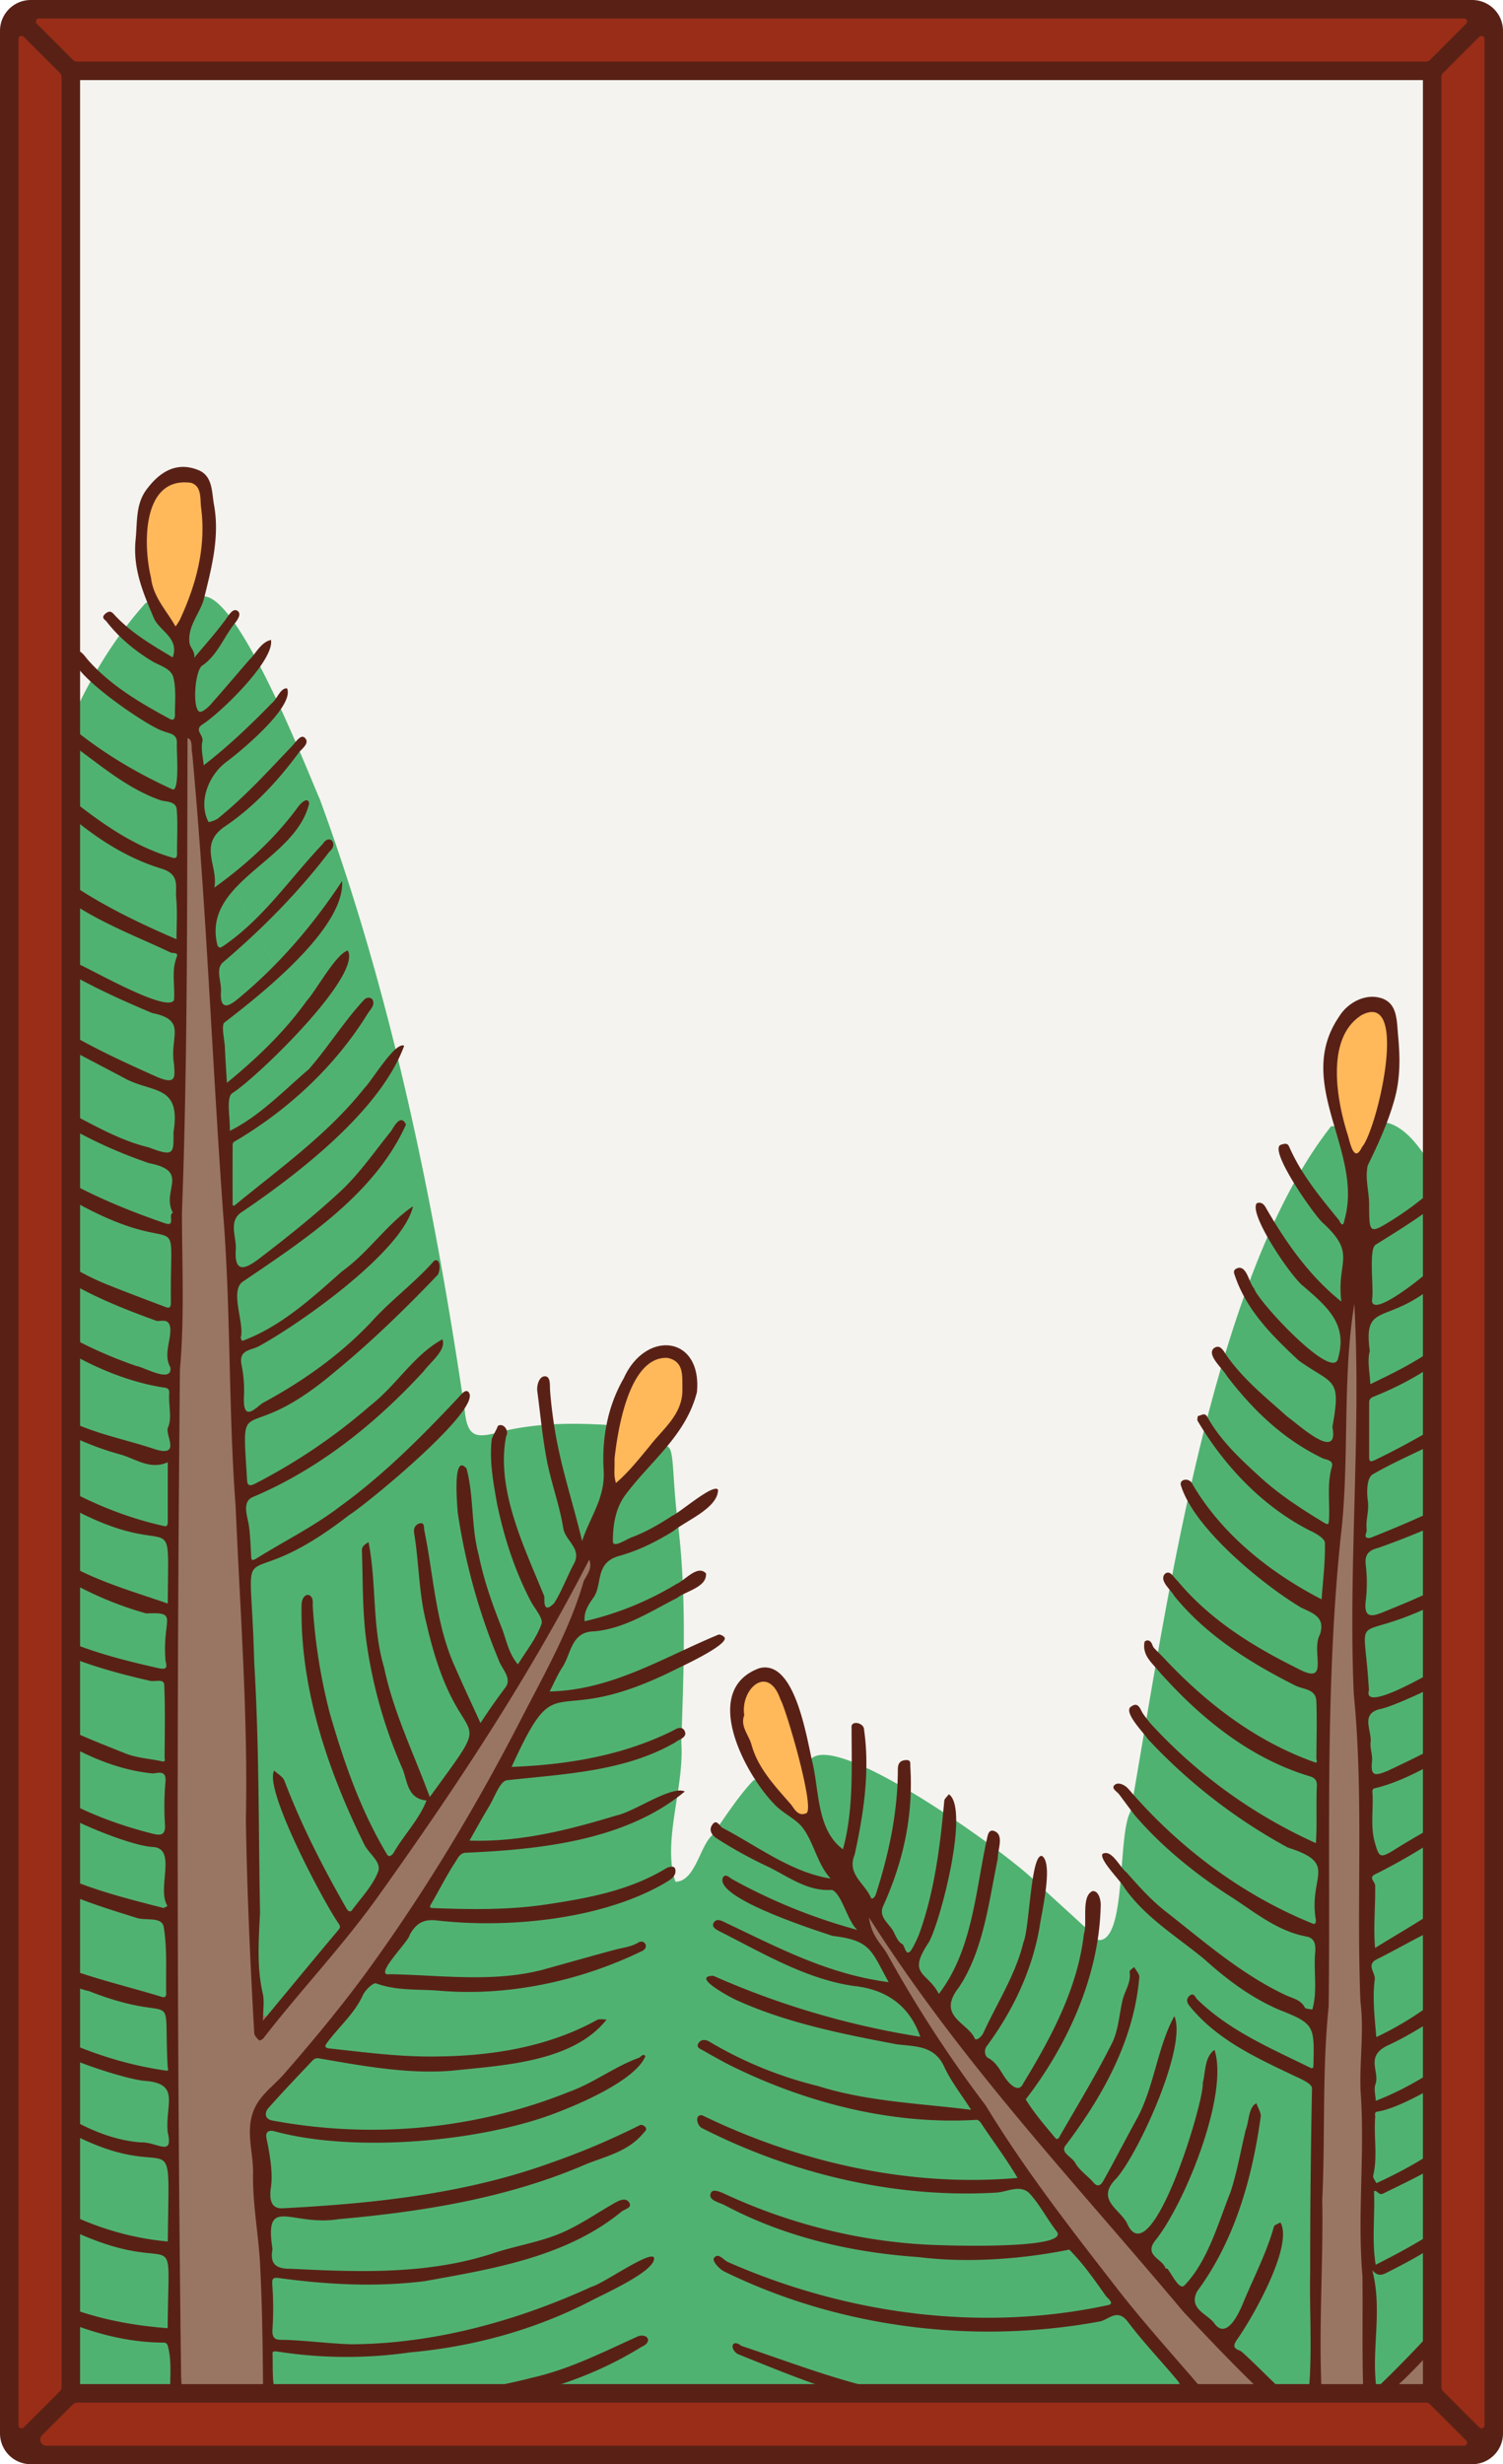 <svg xmlns="http://www.w3.org/2000/svg" xmlns:xlink="http://www.w3.org/1999/xlink" viewBox="0 0 976 1600"><defs><style>.cls-1{fill:none;}.cls-2{fill:#f4f3ef;}.cls-3{clip-path:url(#clip-path);}.cls-4{fill:#50b271;}.cls-5{fill:#ffb85a;}.cls-6{fill:#997664;}.cls-7{fill:#592116;}.cls-8{fill:#992d17;}</style><clipPath id="clip-path"><path class="cls-1" d="M960,22V1578a6,6,0,0,1-6,6H22a6,6,0,0,1-6-6V22a6,6,0,0,1,6-6H954A6,6,0,0,1,960,22Z"/></clipPath></defs><g id="Paper_Backing" data-name="Paper Backing"><path class="cls-2" d="M960,22V1578a6,6,0,0,1-6,6H22a6,6,0,0,1-6-6V22a6,6,0,0,1,6-6H954A6,6,0,0,1,960,22Z"/></g><g id="Wikipedia_Cropped" data-name="Wikipedia Cropped"><g class="cls-3"><path class="cls-4" d="M900.61,1604c-13.92-9,29.69-29.76,33.19-40.67,15.19-15.84,26.61-38.53,42.2-51.77,9.09-3.25,1.74,86.07,4,88.44C982.67,1609.15,903.29,1601.71,900.61,1604Zm-724.4,0c-8.2-1.68-1.81-12-1.55-17.19,1-6.85-2.76-13.81-1.29-21,6.18-11-2.5-18.59-.34-36,1.2-24,0-47.36,0-71.58,0-25-1.45-48.92-3.19-75.34-4.83-20.71,18.78-32.66,30.35-47.86,16.4-13.62,24.59-37.49,41.74-50.94,10.27-11,17.27-30.83,30.05-39.52,15.76-33.18,40.14-66.41,56.61-99.08,7.22-19.61,22.65-34.64,27.1-53.84,5.78-13.15,14.51-25.55,20-38.23-1.16-7.83,3.38-14.31,6.33-18.42,6.6-6.67.39-23.34-8.36-12.6-4,7-6,14.58-10.89,21.21-4.28,3.07-7.82,6.38-7.42,12.24-53.93,90.86-112.33,176.47-181.54,258.72-11.54,6.55-5.05-14.56-7.16-19.44-5.29-47.59-1.56-93-2.36-141-4-95.2-8-189.36-10.84-281.92-2.14-7.88-1-14.89-2.72-23.37-3.84-8.05,4.84-17.45,1-24.46-7-12.82-.73-30.38-4.7-43.83,0-47.24-4.25-97.12-8.1-142.89-.61-3.77-1.43-8.93.88-13,.15-10.77-8.3-19.73-1.7-32.72,6.53-7.36-3-11.44-3-18-3.7-13.25,4.86-40.15-10.09-44.7-10.56,1.49-4.55,16.93-6.17,24.22-5.91,17.92,3.25,38.53-.81,58.19-1,27.41-2.83,52.23-1,80.53.36,5.17.41,8.49-1.93,11-6.66,8.6,7.36,16.2,1.39,28.06-4.26,129.71-3,264.52-5.59,398.92-1.45,127.44,3.17,250,1.92,379.27-3.1,19.31,7.9,42.21-1,61.45a6,6,0,0,0,.57,8.53c5.66,4.06,4.58,14,7.42,20.6.56,10.49-125.17,4.27-123.87,0-.1-185.18.27-374.45,0-558.09.06-80.08.26-165,0-244.62.2-59.82-2.5-140.45,11.22-198.18C21.9,525.7,44.06,447.91,94.27,391.86c9.31-7.35,14.46,31.92,26.25,14.05,14.07-73.88,78.55,93.86,87.15,113C254.55,646.41,282,781.77,301.74,915.41c1.77,18.9,8,18.39,24.37,14,21.88-5.31,44.92-5.63,67.37-4.26,11,6.67-7.55,35.75,8.53,40.41,43.37-43.48,30.76-32.9,38.52,26.24,5.37,45.79,3.42,93.73,1.89,139.76,2.09,28.94-12.58,64.46-3.8,90.27,12.79-.18,15.75-22.86,23.75-30.12,8.56-12,17.7-26.32,27-35.82,10.7-3.7,45.88,55.89,36.58,3.39-19.91-64.39,133.19,47.11,146.78,62.82,12.63,11.87,28,25.35,40.73,37.61,18.4.57,12-68.72,20.72-83.5,22.55-127.8,51.72-345,130.17-444.9,16.9-2.12,8.18,55.42,32.06-2.86,41.35.75,71.7,133.53,78.34,175,10.22,42.62,3.59,118.17,4.56,162,1.63,75.58.7,170.28.08,245.26-4.31,25.18,15.8,161.57-18.41,174.63-11.05,9.22-78.38,101.45-71.27,52.74-.06-68.94-3.78-138.11,1.07-206.33-2.17-21.32-3.76-48.44-2.33-68.62,0-14,1.58-31-1.26-45.49,2-3.87,8.5-6.77,4.9-12.08-10-20.28-1.59-42.1-5.14-62.51.47-10.44-4.87-20.86-.45-32,3.2-4.35-2.62-9.13-1.57-13.6,2.31-14.31-7.29-26.94-.61-40.41,1.1-14.84-4.25-33.93.07-49.71-.76-10-1.23-21.42-.15-32.33-2.92-7,4.89-21.33.82-29.81-.93-15.46,7.91-96.13-15.69-56.88-6.41,8.15,7,16,1.5,27-3.78,8.19,1.25,16.36-3.61,23.09a6,6,0,0,0,.06,8.2c3,12.52-2.22,26.92-.38,40.69-6.62,16.38.15,36.82-6,54-5.59,6.84,4.94,12.45-.06,21.34-4.36,9.22,2.31,20.24-3.82,26.17,1.66,32.6,2.31,69.11,1.61,103.9-4.83,11.4,3.65,16.59.46,29.27-1.92,7.37-1.14,16.12-.63,24.23-3.74,8.34-1.09,12.06-.37,21.23-.12,28.26-3.9,42.31-1.17,72.43v-.15c-3.55,56.09-1.52,117-1.89,175,1.06,73.33-4.06,61-50.36,16-2.94-2-7.72-3.59-7-8.44-1.37-8.35-11.67-7.71-16.83-15.65-7.8-2.44-6.89-15.52-14.06-18.21-5.3-.6-7.75-8.8-12-12.27-3.13-5.38-10.48-8.38-11-15.6-1.82-8.81-11.79-4.41-15.46-15.46-7.93-7.83-11.37-19.74-21.17-25.5-20.32-18-33.1-44.4-52.42-62.56-9.08-9.57-15.69-19.63-22.74-29.35-5.37-7.51-16.18-13-18.49-24-5.06-9.64-17.85-14-20.79-26.87-1.32-8.57-20.86-13-16.56,0,5.59,5.69,2.6,13.11,6.86,18.4,30.34,35.63,51.62,75.11,80.46,115.21,20.12,30.31,45.24,59.11,65.85,89.27,31,30.6,53.37,66.82,85.07,97.41C824.12,1616.53,179.23,1597.53,176.21,1604Zm206.05-587.37-264.17-505c-3.62,5.11-1.23,13.84,6,12.76,5.65-2.28,10.83-19.88,5.87-24.26C121.26,491.89,117.5,504.4,118.09,511.64Z"/><path class="cls-5" d="M521,1181.91c-21.53-13-39.35-41.79-42.07-67.61-3.83-21.22,23.62-39.14,31.49-12.58C514.36,1117.51,541.49,1177.54,521,1181.91ZM400,967c-14.55-19.45,3.07-59.83,12.47-77.56,10.77-20.53,40.13-11.6,34.72,12.19C443.4,929.65,419,949.62,400,967ZM880.83,753c-22.23-21.39-26.64-95.1,10.39-100.21C917.78,661.46,902.46,734.71,880.83,753ZM114,410.76c-56.39-53.54,5.13-141.67,20.35-85C136.67,350.74,135.18,387.87,114,410.76Z"/><path class="cls-6" d="M820.15,1604c-63.8-73-131-151.29-183.28-234.62-24-32-44.45-62.85-64.14-98.74-3.88-6.91-17.33-19.57-9.63-29.37,80.25,105.15,160.37,211,254.71,304.3,20.86,21.69,42.71,45.69,36.36-4.3-2.44-36.8,2-77.76.58-113,7-144-.78-286,12-430.3,4.17-37.58,2.83-75.34,5.06-112.84,4.48-12.44-5.1-36.53,8.9-42.31,13,74.4-3.55,162.23,2.33,240.28,7.16,130.25,3,265.92,5.85,394.77,4.46,14.46-10.6,78.44,10.23,72.34,24.9-18.07,52.94-59,77.56-82.74,7.2-.68,1.72,44.91,3.36,48.06a4.15,4.15,0,0,1-4.81,4c-16.55,4.94-24.54,27.59-39,40.75C890.55,1613.27,886.71,1604.19,820.15,1604Zm-704.28,0c-8.53-283.26-4.26-581.62-.33-870.75,2.9-74.27,2.3-144.31,1.84-214.06,2.86-12-7.64-41.6,6.32-43.39,14,42.46,9.37,99.4,15.2,144.74,10.24,181.94,21,363.9,24.92,545.83-.48,47.78,2,90.52,4.35,137.28a6,6,0,0,0,6,5.68c44.12-42.15,81.47-97.24,115.31-149.12,39.63-56.94,60.54-99.58,93.21-151.51,14.8,10.87-23.92,72-29.89,88.3-49.64,101.29-108.65,189.74-184.23,274.41-5.41,51.59,8.64,105.94,6,158.28,2.87,21.82-5.61,47.71,5.63,66.37C187.48,1612.8,120.37,1600.32,115.87,1604Z"/><path class="cls-7" d="M984.5,1255.46a24.87,24.87,0,0,0-11.17,6c-22.74,24.73-49.21,47-79.61,61.23-1-12.35-2.58-25.27-1-37.41.66-4.33-5.9-9.54,1.39-13.15,9.88-4.9,19.47-10.36,29.29-15.41,10-4.44,55.41-34.76,50.53-45.51-3.55-3.63-6.69.88-9.49,3.51-20.62,20.83-46.79,34.77-71.51,50.08-1.19-13.27.28-27.07.06-40.51,0-2.44-4.46-5.11-.16-7.24A385.8,385.8,0,0,0,931,1195.21c15.6-10.2,33.45-17.86,45-33.13,2.19-3,3-6.9,0-9-2.65-1.75-5.26,3.27-7.94,4.35-1.31.53-1.78,2.86-3,4C947.68,1178,926,1188.1,906,1200.71c-10,6.28-10.42,5.16-13.12-4-3.27-11.08-.77-22.39-1.74-33.54,0-.64.51-1.82,1-1.92,14-3.22,26.84-9.82,39.31-16.48,16-8.55,32.77-16.56,44.58-31.19.74-1.58,5.09-2.55,1.85-5.3-2.1-1.64-4.32-2.08-6.72-.08-20.62,17.74-45.29,30-69.91,41.53-8,3.27-11.47,4.1-10.3-6.25.45-4-1.38-8.22-.92-12.19.9-7.64-7.07-18.87,6.69-21.72,14-3,90-39.14,86.73-53.2-1.66-2.74-4.84-1.93-7.42.07-5.49,5.1-93.23,62-87.08,41-3.41-58.1-12.95-27,48.27-58.55,12.07-7,25.57-12,34-24.22,4.23-4.91-2.11-7.77-6-4.88-19.46,17.85-43.46,27.33-67.34,37.09-7.52,3.07-12.33,3.44-11-7.41a99.8,99.8,0,0,0,0-23.43c-.81-7,2.27-9.56,8.11-11a518.69,518.69,0,0,0,53.45-22.29c12.28-6.32,25.43-12.59,33.6-24.24,1.18-1.67,5.1-4.55,1.32-8.31-2.54-2.54-3.59-.39-4.82.68C952.63,972.89,921,986,890,998.5c-5.53.77-2.27-3.24-2.51-5.14-.8-6.29,1.68-12.36.74-18.91-.8-5.57-.72-13.83,2.62-16.82,26.7-15.72,58.77-24.71,80.77-48.31,2.7-1.72,3.06-6.39-.8-6.47-25,16.13-50.46,31.89-77.41,44.87-4.16,2.08-4.33,1-4.32-2.5q0-17,0-34c0-2.29.34-3.34,3.08-4.45,27.58-11.09,51.51-26.54,69.4-49.08,3.29-5.18,19.16-23.6,14.47-28.38-4.79-3.88-18.06,20.1-22,23.66-15.73,22.35-40.33,34.27-64.21,45.79-.25-7.21-2.12-14.86-.34-21.53-5.43-41,19.86-4.64,70.83-74.48,6.57-6.27,2.22-18.37-3.72-8-8.55,11.89-19.06,22-30,31.66-3.42,3.24-36.3,29.91-35.65,17.57,1.29-7.29-2.28-32.55,2.22-35.71,24.31-15.24,49.69-30.15,66.4-54.24,1.41-2,5.61-5.32,1.55-8.16s-5.93,1.67-8,4c-14.49,16.3-30.63,30.8-49.18,42.36-14.57,9.08-14.73,8.66-14.88-8.89.28-9.15-2.88-17.49-.91-26.59,6.72-13.7,13.07-27.6,17.24-42.35,4-14,3.82-27.69,2.5-41.93-1-10.35-.33-21.87-12.21-24.72-10.3-2.47-21,4-26,12.17-30,43.66,16,87.4,3.39,132.15-1,6.37-3.28.54-3.6.14-8-9.79-16.09-19.58-22.89-30.21a127.8,127.8,0,0,1-9.52-17.6c-1.22-2.8-3.77-1.51-5.59-1-7.44,3.92,22.14,45.91,27.55,50.64,22.42,20.44,8.72,24.65,12,51.07-20.83-16.62-36.11-38.51-49.23-61.33-1.34-2.38-3.47-3.56-5.75-2.46-5.24,7.21,22.67,48.09,30.18,53.67,15.92,13.75,29,24.75,22.67,47-3.14,15.65-52.7-37.76-54.5-45.45-3.35-3.43-4.7-14.88-10.65-13.21-1.31.54-3,1.25-2.27,3.65,7.46,23.34,24.31,40,42,56.51,22.27,15.82,27.69,10.56,21.74,43,4.62,23.5-22.58-2.15-29.07-6.49-13.81-12.37-28.46-24.11-39.26-39.35-2.33-3.29-4.38-8.29-8.63-5.25-5,4.37,6.09,13.49,8.29,17.83,16.86,22.07,36.48,41.13,62.17,53.54,2.29,1.11,7.46,1.14,6.15,5.65-3.32,11.47-1.19,23.12-1.88,34.66-.11,2-.3,3.33-2.78,1.83-14.88-9-29.49-18.42-42.29-30.21C805.2,947.11,792.41,935.19,784,920c-1.8-3.23-4-.77-6-.65-.19,0-.77,2.48-.29,3.23,17.3,29.27,42.08,55.48,72.76,71.16,3.88,1.69,9.82,5.2,9.88,8,.27,12.22-1.27,24.49-2.15,36.7-33.4-17.24-65.07-42.31-84.17-75.36-2.1-3.86-9.06-2.68-6.95,2.08,8.89,27.63,52.57,63.5,77.62,78.53,6.91,3.51,16.46,5.87,12.35,17.74-6,11.09,7.19,33.72-14.53,21.86-29.2-14.45-57.08-31.73-78-57-2.39-1.88-4.76-7.56-8.31-4.14-3.37,4.51,4.22,10.13,6.29,14.05,20.6,25.54,49.61,43.63,78.65,58.22,5.11,2.63,13.37,2,13.66,10.31.44,12.31.08,24.66,0,37,0,.86,1.24,3.48-1.34,2.41-38.59-13.78-70.85-38.73-98.57-68.53-1.84-1.82-3.67-3.66-5.45-5.53-1.42-1.49-1.26-4.71-4.33-5-.62,0-1.91.7-1.9,1-1.61,8.86,4.89,13.56,9.79,19.64,26.59,29.81,58.52,55.89,97.41,67.58,2.63.8,5,2.21,4.7,6.24-.59,12.37.23,24.81-.61,37.2A328.53,328.53,0,0,1,747,1118.92q-2.38-2.91-4.6-6c-1.87-2.62-3-8.3-7.62-5-6.21,3.08,8.18,17.42,10.49,21.11a357,357,0,0,0,91,70.58c33.3,10.53,13.32,18.26,18.18,46.94.2,3.34-1.35,2.68-2.51,2.24-46.15-18.79-87.05-49.74-119.32-87.42-2.35-2.56-6.31-4.35-8.59-2.59-2.94,2.27,1.33,4.49,2.64,6.2,3.49,4.6,6.87,9.37,10.46,13.93,17.13,19.88,37.76,36.68,59.75,51.12,16.54,10.25,31.37,23.57,51.4,27.33,5.31,1,6.09,4.81,5.79,10-1.23,12.44,1.67,25.29-1.91,37.45-1.68-.43-4.36-.35-4.87-1.36-2.61-5.18-8.22-6-12.38-8-29.21-13.76-53.21-35-78.22-54.55-9.28-7.26-17.24-16.22-25.18-25.19-4.36-3.29-9.69-15.31-15.54-12-2.47,3.55,11.8,17.58,14.09,21.86,13.66,19.55,34.21,31.81,52.22,46.72,14.7,13.29,30.49,25,48.55,32.72,23,9,22.68,10.67,22.07,36.07.05,1.59-.62,2.2-2.12,1.46-25.69-12.67-52.28-23.86-73.29-44.31-1.28-1.25-2.3-5-5.27-2.18-2.11,2-1.5,4.08,0,6.12,17.43,21.73,42.23,33.28,66.83,45,4.8,2.3,12.66,5.41,12.92,8.65-.78,39.52-1.24,79.38-1.19,119-.67,30.19,2.24,60.61-2.54,90.59-14.95-11.19-27.68-25.57-41.58-38.14-2-2-8.18-1.61-3.21-8.41,9.81-13.8,36.69-60.88,28-75.82-1.45.88-3.86,1.49-4.19,2.68-4.88,17.36-13.27,33.26-20.1,49.81-6.25,15.15-13,20.91-18.62,13-4.35-6.12-17.06-9.28-11.17-20.76,24.21-32.69,35.69-73,41.24-113,.59-2.7-1.72-6-2.7-9.07-5.15,2.09-4.89,12.16-6.95,17.08-3.27,13.46-5.57,27.24-9.84,40.37-8.16,20.42-14.78,45.12-30.2,61-3.26,2.5-7.47-6.66-10.76-11-.22-.3-1.31-.14-1.37-.35-1.66-6.26-14.81-8.22-6.12-18.64,19-24.15,47.37-94.21,38-123.18-6.57,4.61-5.76,14.34-7.65,21.49,1.19,11.82-33.86,126.82-49.28,90.87-4.8-9.16-20.49-15.25-6.82-28.89,14.37-16.24,46.22-85.85,37.66-105.37-11.33,20.62-13.12,47.18-25.25,68.29-7,12.82-13.69,25.81-20.81,38.55-1.13,2-3.23,5-6.45,1.19-3.79-4.43-9.16-7.83-11.85-12.76-2.1-3.85-9.46-6.49-6.56-10.93,24.4-32.25,44.6-68.43,48.16-109.47.28-2.08-2.15-4.53-3.31-6.81-1,1.07-2.91,1.94-3,3.14,1.2,6.91-3.15,12.32-4.58,18.49-2.18,9.36-2.67,19.57-6.86,27.92-10.22,20.37-22.12,39.9-33.51,59.67-.44.77-1.56,4-3.48,1.62-6.66-8.06-13.62-16-19-24.87,27-35,47.67-79.91,48.67-125.64.2-3.11-1-9.78-5.22-9.59-7.68,3.1-3.24,20.51-5.68,27.8-4.11,35.52-21.25,67.22-39.48,97.23-1.12,2.33-3.11,4.37-7.23,1.1-6.35-5-7.87-13.79-15.45-17.75-2.15-1.12-3.1-5.32-.54-8.23,16.82-22.88,29.24-49.09,34-77.29,1.21-8.82,9-41,1.46-45.67-7.31-1.58-8.07,47.62-12.07,56.18-5,20.86-16.93,39-25.78,58.32-1.64,3.58-5.1,5.6-5.76,4.07-4.55-10.49-25-14.39-10.44-33.11,16-23.72,19.63-56,25.39-83.92-.21-5.6,4.56-15.54-2.73-17.86-2.8-.79-3.57,2.12-3.89,3.27-7.86,34.54-9.42,73.65-31.68,102.63-7.54-14.7-21-11.91-6.41-33.66,7.58-13.88,26.48-86.53,12.93-96-1.06,1.46-2.94,2.87-3,4.38-2.64,29.1-6.29,58.56-16.24,86.24a82.82,82.82,0,0,1-4.11,8.74c-4.5,8.39-5.08-1.16-6.94-2.08-2.45-1.22-4-4.71-5.37-7.53-2.64-5.61-10.36-9.73-7-17.17,10.33-22.77,16.6-46.26,17.76-70.77a172.93,172.93,0,0,0-.13-19.44c-.14-2.19.77-4.92-3.2-4.53-3.35.32-4.65,2-4.91,5.28.07,28.11-5.75,55.38-14.27,81.82-.24.92-2.3,4.45-3.4,1.88-3.85-9-15.65-15-10.36-27.66,5.76-26.3,10-54,6.1-81,.19-4.55-8.87-6.62-8.11-1.2,0,26.14,1.35,53.48-5.61,78.79-17.21-12.75-15.3-38.16-19.94-57-3.75-15.83-11.31-66.75-34.45-60.56-38.22,14.14-9.51,68,9.16,87.56,5.7,6.51,14.54,10,19.13,16.08,7.35,9.77,9.27,23.22,18.1,32.94-25.8-4.13-47.48-21.12-70.34-33-1.79-1.06-3.83-6.32-6.74-1.59-2.17,3.47.24,6.77,3.48,8.72a286.06,286.06,0,0,0,32.94,18.15c13.47,6.52,25.44,16.13,41.58,15.08,6.42,2.56,10,20.39,16.41,25.95a363.82,363.82,0,0,1-81-32.78c-2.07-1.07-4.37-4-6.24-1.31-6,13.23,60,34.27,71.25,38,24.85,2.94,24.92,9.4,36.33,30-39.41-5.07-71.81-22.44-106.73-39-2.34-1.26-5.2-2.17-6.74.25-1.83,2.91,1.3,4.43,3.3,5.58,28,14.08,56.06,31.08,87.39,35.65,21.44,2.2,36.4,13,43.34,33a539.47,539.47,0,0,1-134.33-39.56c-15.5.06,12.4,14.8,15.63,16.07,32.58,14.64,68.18,21.71,103.21,28.35,11.49,1.55,24.51.38,31,14.57,4.34,9.45,11,17.82,17.5,28-33.71-4.24-67.14-5.27-99.47-15.45a257.58,257.58,0,0,1-70.59-28.85c-2-1.21-5-1.78-6.79.74-2.17,3.09,1,4,2.77,5,5.79,3.34,11.62,6.63,17.57,9.67,49.17,24.37,105,38.77,160.1,35.39.78-.11,2,1,2.62,1.83,7.95,12,16.67,23.5,23.93,35.9-70,6.14-141.56-10-204.62-40.61-5.26-1-3.68,6.76-.2,8.3,58.42,29.75,125.8,45.8,191.47,41.81,6.94-.55,15.57-5.67,21.54,1,6.47,7.21,11,16.11,16.93,23.87,10.86,11.91-67.57,9.57-74.37,9.31-47-1.09-94.09-12.19-137.08-31.57-4.08-1.69-10.94-5.87-12.7-2.56-2.43,4.56,4.42,6.12,8.3,7.86,39.17,20.87,82.5,31,126.61,34,31.86,4,67.54,1.24,97.7-4.87,9,9,16.44,19.73,23.86,30.22.72,1,5.81,4.82,1.64,5.75-82.51,17.9-170,6-246.91-27.79-3.19-1.28-6.37-6.63-9.31-2.7-1.33,1.77,3.17,7,6.87,8.83,74.51,36.45,161.6,47.37,243,32.47,6.09-.64,11.79-9.32,18.88.09,10,13.24,21.51,25.28,32.13,38,1.78,2.14,3.37,5.5,3,8-.34,2.8-4.18.37-6,1.44-4.24,2.55-9.11.85-13.29,2.18-45.69,11.73-93.36,6.76-139.45-.08-44.58-3.06-85.41-19.9-127.37-33.92-5.86-4.72-8,1.43-2.49,5.25,37.08,14.88,74.28,30.85,114.34,35.13,56.71,10.26,128,17.92,181.93-3.26,11.94,13.22,23.89,26.57,36.11,39.68,2.48,3.67,4.41,3.42,9.13,2.35-27.32-40.48-63.86-76.5-94.26-115.44-30.19-38.86-60.5-77.71-86.07-119.79a814.92,814.92,0,0,1-64-98.47c-3.61-6.32-10.08-11.25-11.79-23.6,60.3,94.85,133,171.15,204.16,256,24.48,26.07,49.54,52.45,76.95,75.5,5,3.37,13.66-4.88,13.49-13.17-3.3-45,.58-90.15-.26-135.15,2-41.8-.16-83.47,4.17-125.42,1.25-101.47-2.7-203.24,7.77-304.41,6-50.26.83-102,8.88-151.72,4.6,82.73-4,169.1-.37,253.08,6.59,66.47,1.63,133.59,4.36,200.06,2.47,19.76-.82,39.13.12,58.71,2.83,39.79-2.25,79.54,1.17,119.4.29,23.18-.24,46.38.38,69.55.12,4.37-3.32,10.94,1.38,13.13,10.35,6.43,57.19-50.26,65.61-59.73,8.42-12,22.61-21.2,25.48-36.08-3.6-1.27-5.88,2-7.82,4.39-24.48,27.94-49,55.83-75.93,81.53-3.5-25.37,4.11-50.12-2.7-76.62,3.39,3.92,6,3.32,9.33,1.63,11.31-5.74,22.48-11.56,33-18.82,13.31-9.22,27.67-17.12,36.05-31.75,1.7-2.81,5.91-6.63,1.63-9.33-3.51-2.31-5.12,2.55-7.13,4.85-18.32,22.44-45.13,36.84-70.69,49.88-2.58-15.68-.4-32-1.07-47.87,2.34-.69,3,3.53,6.66,1.25,25.87-12.67,53-25,70.94-48.79a5.58,5.58,0,0,0,.34-6.72c-1.34-2.27-3.13-.36-4.14.59-21.1,20.76-45.4,36.32-72.26,48.53-.74-1.62-2.42-3.46-2.09-4.83,3-12.64.26-25.42,1.31-38.07.11-1.29-.88-3.2,1.52-3.57,21.14-2.81,87.29-43.72,88-65.42-3.33-.68-4.66.75-6.63,2.89-24.27,22.75-51.28,43.45-82.52,55.54-.14-3.63-1.37-7.67-.2-10.8,3-8.13-7.13-18.08,8.18-25.25C927,1316.25,977.35,1282.71,984.5,1255.46Zm-461.32-78c-5.28,2.13-7.68-3.69-9.69-6-10.18-11.69-21.28-23.29-25.5-38.65-1.76-6.38-7.48-12-4.7-19.1-2.63-17.09,15.47-33.54,23.47-10.36C510.44,1109.49,530.32,1177.18,523.18,1177.45ZM884.42,744.79c-5.37,11.45-8-4.34-9.39-8.33-7.91-25.2-13.51-63.49,9.4-77.5C915.68,643.05,894,734.19,884.42,744.79Zm90,768.84c1.69,2,.35,4.09-1.29,6.27-12.27,15.2-23.67,31.12-36.27,46-10.28,13.12-24.66,21.92-36.25,34.08-1.79,2.1-3.55,4.78-6.73,3-11.42,1.63.41-8.8,3.48-10.79,27.76-21.75,48.66-50.35,71.22-77.12C970.33,1513,972.72,1511.81,974.42,1513.63ZM329.23,1155.9c36.92-4.09,76.23-5.5,109.2-24.54,2.35-2.06,8.49-3.12,6-7.77-2.19-3.33-5.37-.93-7.78.28-32.52,16.09-68.24,22-104.44,23.38,32.17-70.45,22.65-20.92,107.9-64,4.45-2.13,33.08-15.56,30.38-20.07-.82-1.06-3-2.19-4-1.8-35.87,14.86-69.07,36-109.56,36.89,2.69-5.2,5-10.74,8.22-15.64,5.79-8.75,5.63-23.25,20.66-23.39,19.91-1.77,36.54-12.93,53.88-21.7,5.79-4.54,19.54-7,18.75-15.94-5.44-5.89-13.7,4.6-19.08,6.83a202.34,202.34,0,0,1-59.68,24.23c-.74-6.05,2.66-11.09,5.67-15.31,6.11-8.56.68-22.64,16.67-27.07,12.56-3.49,24.19-9.28,35.26-16.17,8.44-6.92,28.92-14.92,29-26.78-2.68-4.58-24.86,14.86-29.85,16.93-8.37,5.47-17,10.49-26.44,14-3.73,1.41-12,7.2-12,2.48,0-10.07,1.56-21.31,8.11-30.11,16.39-22,39.35-38.59,46.47-66.74,3.4-36.82-33.24-40.58-47.46-9.11C394.45,913.2,390.79,934,392,954.6c1.06,18.11-8.65,29.78-14,46-6.16-25.81-13.45-46.72-17.64-71.84q-2.1-12.62-3.13-25.4c-.32-3.92.5-9.63-3.35-9.73-3.51-.09-5.56,5.36-4.94,9.94,2,14.89,3.32,29.92,6.18,44.68s8.26,29.13,10.64,44c1.3,8.16,11.94,13,7.17,22.64-4.56,8.41-8,17.93-13,25.94-8,8.31-6.09-3.49-6.52-4.43-12.87-31.63-31.5-69.12-24.75-103.87,2.18-3.46-1.75-9-5.38-6.67-1,3-2.95,5.47-3.93,8.52-1.71,14,1,28.33,3.46,42.18,4.56,21.84,11.35,42.83,21.61,62.66,2.66,5.15,8.55,11.54,7.2,15.28-3.41,9.45-10.11,17.72-15.29,26.15-6.13-7-7.42-15.87-10.64-24-6.12-15.32-11.52-30.75-14.83-47-5-18.38-3.05-38.2-7.93-56.18-9.35-10.65-5.9,24.44-5.75,28.2a402.62,402.62,0,0,0,26.53,95.9c2,6,9,12,4.55,18-5.66,7.59-11.17,15.32-16.24,23.2-5.43-11.93-10.86-23.44-15.95-35.11-13.27-28.44-14.31-59.92-20.58-90.22-.3-1.62.34-5.32-3.24-4.23-2.59.79-3.84,3.18-3.33,6.22,3.21,19.19,2.95,38.79,7.82,57.85,21,93.15,49.91,47.94,2.35,113.51-10.25-27.92-23.54-54.76-29.65-84-7.92-26.41-4.84-54.89-10.13-81.53-2,1.41-4.42,2.55-4.3,5.61.75,20.21.2,40.26,3.16,60.62a311.24,311.24,0,0,0,23.08,80.73c3.35,7.64,2.94,19.7,15.71,20.82-4.58,12.09-14.77,22.45-21.32,33.9-1.15,1.74-2.92,3.16-4.2,1.28-17.14-28.36-28.06-59.81-37.27-91.8A364.12,364.12,0,0,1,203.06,1042c1-8-6.42-8.91-7.22-.6-1.2,54.36,16.8,107.6,40.54,155.85,2.86,6.31,11.67,11.65,9.14,18.09-3.6,9.17-11,16.87-17,25-.94,1.27-2.42.72-3.43-1-15.35-26.78-29.38-54.18-40.38-83.08-1-2.67-4.39-4.45-6.67-6.64-6.93,12,32.24,85.71,41.9,99.4,1.56,2.24.62,3.11-.84,4.85-15.77,18.79-31.36,37.71-48.31,58.17,0-7.17,1-12.73-.18-17.79-4-17.34-2.57-35.1-1.75-52.25-1-54.08-.5-108.35-3.77-162.5-2.5-96.81-14.52-36.62,61.53-95.7,11.85-7.41,86.22-68.66,77.82-79.66-1.89-2.66-4.46.75-7.33,3.87-23.66,25.17-48.14,49.71-76.21,70.06-16.86,12.93-36.25,22.53-54.38,33.83-3.63,2.26-3.31.25-3.45-2.22-.35-6.23-.55-12.43-1.38-18.68-.8-6.09-5-15.89,2.57-19,43-18.24,79.5-47.52,110.93-81.71,4-5.6,14.84-13.69,12.09-20.65-18.29,9.86-30.09,30-46.57,42.8A375,375,0,0,1,166,963.17c-3.41,1.74-5.35,2-5.57-2.32-3.76-61.44-3.68-19,56.27-69.53,23.66-19.34,45.81-40.84,67-63,2.42-1.81,2.79-12.1-1.78-9.72-12.48,14.26-28.37,25.77-41.06,40-20.34,21.43-44.09,38.17-69.86,52.14-4.13,2.24-13.4,14.11-12.6-3.87a82.61,82.61,0,0,0-1.5-20.41c-2.12-10.19,5.67-9.43,11.29-12.42,26.76-14.58,93.53-61.63,100-90.81-16.94,11.42-29,30.13-46.09,42.23-19.56,17.4-39.84,36-64.74,45.18-.08,0-1.28-1.77-1-2.31,2.57-9.11-7.6-30.58,1.59-36.35,39.82-27,85.58-56.82,105.67-101.82-3.12-6.75-7.11,0-9.57,4.15-10.83,13.35-20.49,27.65-33.21,39.45-16.64,15.44-34.32,29.52-52.34,43.32-10.26,7.86-16.38,9-15.39-5.91.54-8.12-5.21-18.74,4.29-24.44,36.87-25,89.74-65.89,105.05-107.71-5.75-3-21.1,22.91-25.78,27.44C213.1,736.22,182.1,758.27,153,782.15c-2.31,1.86-1.94-.44-1.94-1.53q-.07-18.37,0-36.77a2.64,2.64,0,0,1,1.69-2.92c34.46-20.31,64.84-48.54,85.93-82.65,1.42-2.37,4.45-5,3.63-8.1-.58-3.07-4.37-3-6.1-.79-13,14-23.23,30.7-35.71,44.89-16.42,14-31.8,30.29-51.27,40,.36-8.42-2.57-21.63,1.6-24.5,15.52-9.62,84.44-76.22,75-92.63-8,2.58-20,25.27-26.8,32.87-14.48,20.18-32.24,37.12-51.68,53.06-.47-8.15-1-15.73-1.34-23.31-.26-5.51-2.6-14.17-.07-16,23.15-17.82,78.17-61.07,76.21-91.72-18.61,28.25-40.89,54.44-67.38,76.29-6.15,5.25-12.08,8.06-11.27-4.58.41-6.34-3.66-14.32,1.11-18.76,25.42-21.62,49.13-45.48,69.41-72.18,5.8-4.63.06-11.93-4.47-4.81C188.4,570.28,171,596.44,145.33,614c-1.5,1.08-3.23,2.25-4.2-.5-10.08-41.28,50.91-54.37,59.63-91.91-.71-4-4.35-1.19-6.72,1.65-15.11,20.85-34,38.06-54.82,53.06,2.54-14.34-10.34-27.36,6.21-39.28,18.93-12.63,34.82-29.65,48.44-48.13,2-2.71,7.7-6.43,4-9.89-2.68-2.47-6,3.18-8.43,5.62-15.38,16.15-30.38,32.67-47.8,46.7-1.71,1.39-6.06,2.66-6.22,2.36-7-13.08.25-30.63,11.72-39.07,9.42-7,44.25-35.92,39.28-47.62-4.16-.66-6.64,7.16-9.93,9.63-13.91,14.27-28.42,28.1-44.22,40.29-.4-5.25-1.95-10.77-.82-15.68.89-3.9-5.43-7.08-.24-10.68,11.71-7.34,47.29-41.83,44.74-55.05-6.79,1.64-9.61,8.76-14.36,13.27-8.22,9.55-16.4,19.14-24.73,28.59-1.94,2.2-5.85,5.41-7.33,4.75-4.73-2.12-3-26.67,1.77-29.93,10-6.84,13.88-18.4,21.17-27.47,1.14-1.41,5.09-6.32,1.41-8.28-3.24-1.7-6.2,4.65-8.54,7.37-6,8.05-12.8,15.58-19.26,23.34.91-4.23-2.79-6.56-3.1-10.08-1-11.09,7-18.91,9.49-28.38,4.91-19.91,10.32-40.14,6.48-61-1.51-8.22-.71-18.67-10.2-22.48-14.46-5.82-25.38,1.55-33.67,12.75-7.07,9.55-5.84,20.91-7,32.26-1.94,19.09,4.85,34.58,11.71,50.87,3.7,8.78,16.8,12.94,12.38,25.78-13.45-8.08-27.16-16-37.89-27.69-1.28-1.4-2.75-3.26-5.74-.79-3.33,2.75-.18,4.12.55,5.07a96.37,96.37,0,0,0,11,11.95,115.74,115.74,0,0,0,18.68,13.9c4.94,3,12.36,4.63,13.82,10.62,1.74,7.15,1.1,14.94,1,22.44,0,1.38.65,6.57-3.37,4.4-19.27-10.4-38.34-21.62-53-38.15-2.63-3-5.57-8.26-9.47-4.88-8.15,9.86,47.82,47.89,57.88,50.84,4,1.81,9.2,1.45,9.26,7.65-.44,3.91,2.06,32.5-3,30.27C85,500.24,59.9,484.69,38,465c-2-1.76-4.12-4.35-6.65-2.42-4.21,5.28,8.84,17.2,13.3,19.47,19.16,13.46,36.65,29.38,59.32,37.46,3.62,1.29,10.37.33,10.82,6.29.68,9,.16,18.11.17,27.18,0,2.17.39,5-3.06,3.88-37.49-11-66.46-39.42-96.55-62.66-2.63,11,9.67,17.07,16.39,23.35,21.44,20.13,44.88,37.86,73.16,46.47,12.25,3.76,8.82,11.78,9.5,18.83.86,8.88.21,17.9.21,27C81,595.38,48.37,579,21.06,554.55c-2.8-1.4-10.23-11.61-12.37-8.84-6.17,5.86,5.63,10.77,8.47,15.33a167.11,167.11,0,0,0,43.41,33.71c16.16,8.94,33.49,15.75,50.21,23.7,1.39.66,5.27-.33,4,2.86-3.65,9.24-1,18.74-1.81,28.07-4.3,8.56-54-20.21-62.92-23.81a165.17,165.17,0,0,1-38.91-25.71c-3.22-2.38-6.63-8.27-11.14-4.54-4.63,3.19,7.7,9.58,9.72,12.35,25.81,21.94,57.94,37,89.16,50.11,23.06,4.63,11.06,15.33,14.11,33,.5,8.22,1.81,13.81-10.74,8.59-33.89-15.1-67.67-30.88-95.9-55.23-4.4-3.55-12.68-.9-6.36,5,13.91,10.22,26.35,22.51,41.85,30.33,13.63,7.32,27.38,14.39,41,21.65,17.89,8.51,34.68,4,29.8,34.23.18,13.48.43,16-16,9.65-22.18-5.3-41.16-18-61.46-27.43C24.33,712.47,15.58,702.65,6,694.8c-5.56-6-10.53.78-4.92,5.54C28.35,725.27,62,743.41,96.91,755.27c26.85,5.19,7.62,17.63,15.35,32.24-3.35,1.09,2,9.1-5,6.8C72.85,782.46,39,767.62,10.18,745c-3-3.45-9.12-7-10.11-.27,1.07,5.93,9.27,9.6,13.49,13.68,111.52,77,96.58,8.53,97.41,87.15,0,2.35-.34,4.25-3.2,3.18-12.66-4.77-25.33-9.57-37.9-14.58-24.13-9.63-44.63-25-64.26-41.56-2.55-2.06-5.27-2.67-7.62-1-3.07,2.38.7,4.51,2,5.74,6.73,6.39,13.75,12.48,20.89,18.44,23.76,19.83,51.8,31.32,80.5,41.75,2.58.94,9.21-2.67,9.24,6.13,0,8-4.44,16.1.05,24.25,1.21,10.54-17.09-.24-22.15-1C56,875.73,25.73,859,0,836.52c-6.58,1.68-2.13,9.59,2,12.34,30,23.92,65.07,45.53,103.38,51.93,5.17.37,4.55,2.19,4.45,5.55-.21,7,1.86,14.85-.78,20.63-2.06,4.47,9.14,19.83-9.14,13.76C82.65,935,64.47,931.47,48,924c-14.66-6.65-27.42-17.46-41.2-26.12-5.6-5.51-17-3.06-9.5,2.63,23.32,19.58,50.58,35.52,80,43.63,10.16,2.56,19.8,10.63,31.65,5.28,0,13.08,0,25.9,0,38.72,0,2.12-.54,3.32-2.81,2.62C66.85,982,31.54,962.88,0,938.56c-2.55-.32-6.06,2.34-3.79,5.07,6.47,5.46,12,11.73,19.12,16.59,101.52,69.34,93.88,3.16,93.61,80.94-22.33-7.74-45.25-14.19-66-26.05C34,1013.1.22,982.76-2.65,990.22c-1.52,2.23-.2,4.39,2.29,6,28.86,23,59.63,41.45,95.36,51.37,21.25-.84,10.53,2.6,12.39,29.43-.06,3.23,3.26,7.86-4.68,6.07-34.94-7.84-69.09-17.36-98.24-39.56-5.34-4.82-11.62,2.59-4.47,6.63,27.93,22.66,63.07,33.39,97.73,41.25,2.88.6,8.74-1.62,8.92,2.54.7,15.75.3,31.54.24,47.32,0,1,.94,2.92-1.77,2.33-7.89-1.73-16.28-2.13-23.65-5.09-27.72-11.14-56-21.44-78.42-42.45a4.56,4.56,0,0,0-7,.35c-4.42,8.1,26.2,23.74,32.5,27.81,21.89,13,44.3,24.65,70.35,27.24,2.56.26,9.2-3,8.57,5.13a180.79,180.79,0,0,0-.35,27.92c.62,7.94-3.87,7.12-8.37,6-34.36-8.64-67.15-23.48-93.89-47.13-1.54-1.43-3.6-3.67-5.46-1.93-2.06,21.92,79.66,57,100.06,57.8,15.71,1.08,2.11,27.13,9.27,38.2,0,0-2,1.53-2.85,1.32C71.76,1230,36.67,1221.47,8.51,1199c-2.55-2-5.35-7.11-8.51-3.68s1.67,7.54,4.1,9.81c24.28,21.81,54.61,30.71,84.79,40.19,6,1.88,16.31-1,17.44,5.92,2.31,14.07,1.3,28.7,1.59,43.1,0,1.67-.56,2.93-2.76,2.24-36.22-11.07-74.26-18-105.16-41.44-14.52,11.71,49.22,36.23,57.76,37.67,60,23.64,48.12-7.11,51.1,49.2,0,.72,1.32,2.91-1.48,2.36-39-5.63-75.75-21.29-108.29-42.75-2.61,21.08,75.3,47.33,94.31,49.42,24.31,1.62,13.72,15.07,15.5,33.44,3.94,16.65-7.11,6-17.69,6.55-32.58-2.65-58.49-23.69-85.33-40.14-1.9-1.18-3.69-5.2-5.88-3.93-4.92,3.57-.31,8.83,3.6,11,113.6,84.71,106.32-2.42,105.36,97.42-37.75-3.31-74.8-19.09-103.86-43.55a5.37,5.37,0,0,0-5.1-1.4c-4.92,1.64-2.1,3.52,0,5.83,9,13.94,23.7,20.76,37.77,27.6,80.18,41.1,71.77-9.62,71.12,65.76,0,.93.46,2.59-1.69,1.93-35.06-2.81-69.11-11.79-98.52-31.72-2.35-2.25-9.69-1.29-8.68,3.23a186.43,186.43,0,0,0,31,19.26c23.6,10.86,48.24,18.48,74.6,18.72,2,0,2.9.2,3.53,2.7,2.82,11.06.72,22.28,1.65,33.3,1.78,21.21-12.74,9.7-20.7,10.75-2.76.36-5.78-2.33-8.8-2.73-26.05-3.43-48.76-14.77-70.41-28.94-8.13-5.65-17.65-.44-5.12,5.46,24.05,18.32,53.65,29.83,83.1,35.56,11,2,25.82-.64,24.86,17.93-.13,2.38-.35,4.58,2.16,4.58s3.64-2.48,3.16-5c-3.09-17-.28-34.09-1.41-51.21-2.76-218.55-2.88-435.89-.77-654.38,3-33.8,1.37-67.57,1.3-101.53,3.83-102.68,3.29-205.63,3.63-308.21,3.69.78,2.15,6.9,3,9.46,9.18,99.08,12.92,199,20.06,298.34C150,850.86,148.22,914.23,153,978c2.89,67.82,8.11,135.67,6.66,203.92.75,46.08,2.82,92.21,5.45,138.25.09,1.62,1.86,3.26,3.12,4.64.22.24,2.12-.52,2.71-1.24,24.6-31.76,52.3-60.73,75.46-93.46,49.57-69.39,97.26-141.44,136.2-217.44,2.23,5.5-1.26,9.53-3.54,13.88-9,31.23-25.17,59.61-40,88.36-29.73,58-63.55,114.25-102,166.9-16.52,22.41-34.28,43.79-52.57,64.78-6.65,7.62-15.48,13.47-19.58,23.25-5.74,13.7-.31,27.7-.58,41.52-.38,19.28,3.44,38.6,4.5,58,2.16,40.28,1.8,80.66,2.38,121,.05,2,3.1,3.93,4.94,5.71.5.17,2.25-1,2.28-1-1.95-5.3,2.78-10.38-.09-16.13-1.82-3.64-.82-8.71-.93-13.14,0-.23,1.48-.71,2.26-.7,79.9,2.87,166.9,2.27,236.94-41.32,8.1-3.44,3.21-9.74-3.45-6.3-22,9.94-43.26,20.79-67.36,26.3-47.12,12.1-95.1,15-143.49,14.22-26.66,1.59-25-3-25.27-28.62-.26-2.52.07-2.87,3.1-2.54a290,290,0,0,0,86.11.55c40.88-3.67,80.64-14.5,117.22-33.32,7.85-4.3,43.05-19.7,41.21-28.23-2.45-4.76-33.37,17.17-40.31,18.85-48.77,22.34-102.64,37.22-156.51,37.43-14-.45-27.86-2.3-41.82-2.82-5.34-.2-9.62,1-9.09-7a209,209,0,0,0-.14-29c-.3-4.17.84-4.57,4.13-4.22,31.39,4.33,63.11,6,94.65,2.08,44.24-7.93,92.08-15.73,127.8-45,2.14-1.89,7.87-2.65,4.87-6.49-2.45-3.13-7-.55-10.43,1.45-11.61,6.71-22.8,14.52-35.13,19.48-13.75,5.53-28.76,7.82-42.86,12.58-42.58,13.84-87,12.09-130.88,9.93-9.46.1-13.91-2.82-12-12.75-5.62-35.67,12.32-14.47,43-19.49,53.54-4.73,107.42-13.32,157.22-34.23,13.81-6.16,29.91-8.71,40.41-21.38,1.18-1.42,3-2.5,1.29-4.42-.68-.75-2.45-1.45-3.19-1.08a481.2,481.2,0,0,1-57.25,24.3c-56.23,20.46-115.71,26.68-174.78,29.76-5,.25-9.45-1.91-7.74-13.52,1.39-9.41-.66-21.31-2.86-31.88-1-5,2.31-5.48,5.66-4.45,50.32,13.5,127.64,7.06,176.39-9.88,16.8-5.92,56.91-22.39,63.94-38.87-1.18-2.5-3,.54-4.4,1-15.66,5.7-28.88,16.09-44.83,21.89-61.22,24.67-128.54,30.83-193.28,18.67-4.57-.94-4.94-5-2.28-8,9.38-10.55,19.12-20.78,28.81-31a4.59,4.59,0,0,1,3.41-1.41c28.59,4.93,58.2,10.51,87.14,8.1,32.61-3.47,78.3-5.39,100.29-33.18-2.11,0-4.68-.67-6.25.28-31.5,17.37-67.42,23.26-103,23.67-23.73.52-47-2.61-70.38-5.15-.91-.1-4.37-.27-2.3-3.15,7.66-10.67,18.08-19.19,23.69-31.55,1.51-3.31,6.77-8.25,8.51-7.6,13.07,4.83,26.9,3.73,40.1,4.69,45.14,4,92-5.94,132.86-25.78,4.37-2.19,1.73-7.53-2.33-5.62-4.68,3-10,3.42-15.08,4.78-15.79,4.21-31.51,8.73-47.27,13.08-32.37,8.46-66.14,3.5-99.13,2.9-11.84,2,12.32-21.4,12.7-25.53,4.85-8.78,10.34-10.34,18.65-9.26,46,5.11,106.43-.82,146.85-24.28,3-1.87,7.93-4.21,7-9-.56-2.94-4.69-1.45-6.05-.62-23.68,14.37-50.62,19.32-77.26,23.34-24.32,3.68-49.13,3.39-73.8,2.43-2.69-.11-2.59-.73-1.33-2.89,5.28-9,9.94-18.48,15.7-27.19,1.38-2.08,2.82-5.89,7-5.87,48.44-2.15,103.75-8,141.91-39.77-8.65-4.06-32.95,13.26-44.33,15.55-31,9.4-62.49,17.44-95.5,16.34,4.39-7.7,8.2-14.69,12.31-21.51C321.06,1167.34,324.63,1156.41,329.23,1155.9Zm69.83-208.77c1.74-15.77,8.7-66.69,34.37-65.46,10.9,2.26,9.52,11.72,9.71,20,.38,16.73-12.54,25.85-21.26,37.27-6.87,8.28-13.75,17-21.93,24C398.39,956.93,399.23,956.42,399.06,947.13ZM116.83,402.35a34.43,34.43,0,0,1-2.84,4.41c-5.85-10.4-14.55-19.08-15.93-31.66-5.16-21.06-6-66,26-61.6,7.12,2.15,5.81,10.56,6.52,16C133.94,355.15,127.53,379.24,116.83,402.35Z"/></g></g><g id="Red_Japanese_Frames" data-name="Red Japanese Frames"><path class="cls-7" d="M0,20V1580a20,20,0,0,0,20,20H956a20,20,0,0,0,20-20V20A20,20,0,0,0,956,0H20A20,20,0,0,0,0,20ZM924,1548H52V52H924Z"/><path class="cls-8" d="M952.1,15.41,928.69,38.83A4,4,0,0,1,925.86,40H50.14a4,4,0,0,1-2.83-1.17L23.9,15.41A2,2,0,0,1,25.31,12H950.69A2,2,0,0,1,952.1,15.41ZM40,1549.86V50.14a4,4,0,0,0-1.17-2.83L15.41,23.9A2,2,0,0,0,12,25.31V1574.69a2,2,0,0,0,3.41,1.41l23.42-23.41A4,4,0,0,0,40,1549.86ZM936,50.14V1549.86a4,4,0,0,0,1.17,2.83l23.42,23.41a2,2,0,0,0,3.41-1.41V25.31a2,2,0,0,0-3.41-1.41L937.17,47.31A4,4,0,0,0,936,50.14ZM925.86,1560H50.14a4,4,0,0,0-2.83,1.17l-20,20a4,4,0,0,0,2.83,6.83H950.69a2,2,0,0,0,1.41-3.41l-23.41-23.42A4,4,0,0,0,925.86,1560Z"/></g></svg>